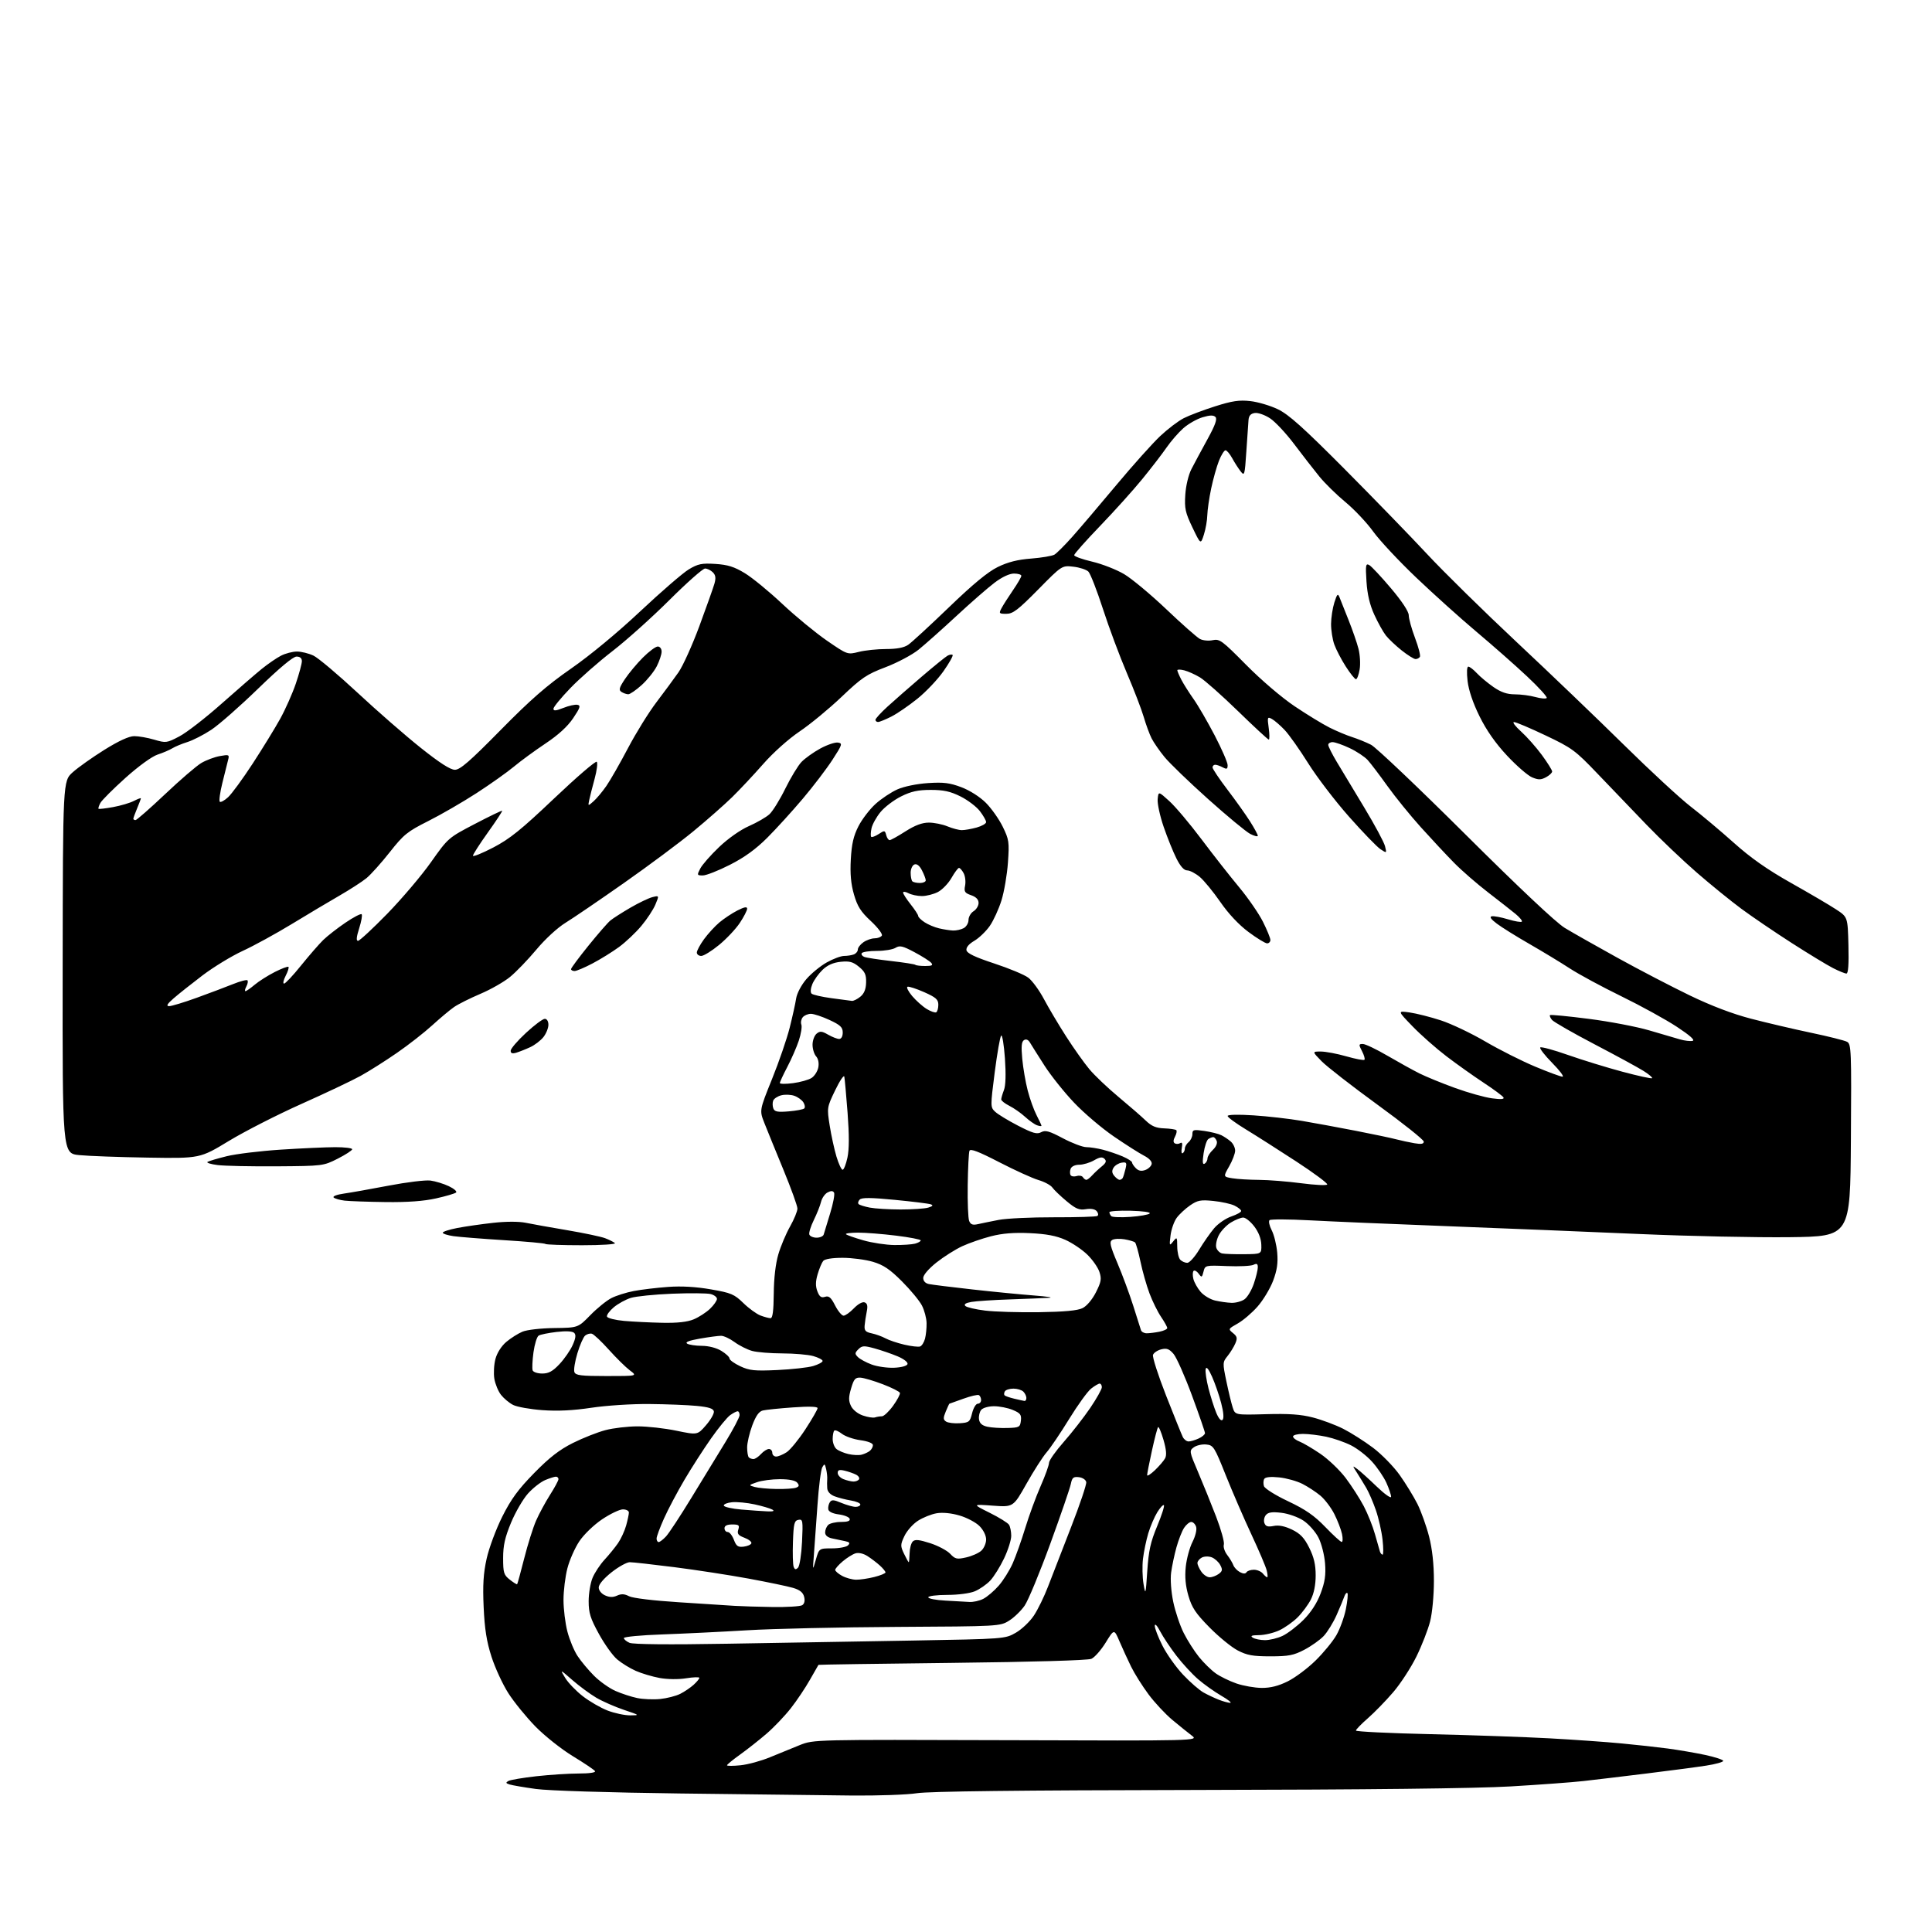 <?xml version="1.0" encoding="UTF-8" standalone="no"?>
<svg 
  version="1.1" 
  xmlns="http://www.w3.org/2000/svg" 
  xmlns:xlink="http://www.w3.org/1999/xlink" 
  xmlns:svg="http://www.w3.org/2000/svg"
  xmlns:rdf="http://www.w3.org/1999/02/22-rdf-syntax-ns#"
  xmlns:cc="http://creativecommons.org/ns#"
  xmlns:dc="http://purl.org/dc/elements/1.1/"
  viewBox="0 0 768 768"
  width="768"
  height="768"
>
<style>svg {background-color: white; }</style>"
<path stroke="none" fill="black" fill-rule="evenodd" d="M338.50,713.75C328.05,713.65 297.45,713.28 270.50,712.94C241.94,712.58 217.95,711.83 213.00,711.14C208.32,710.49 203.64,709.69 202.59,709.36C201.04,708.88 200.95,708.61 202.10,707.96C202.89,707.52 207.90,706.68 213.23,706.08C218.56,705.49 226.12,705.00 230.02,705.00C234.25,705.00 236.88,704.62 236.53,704.05C236.21,703.53 232.24,700.86 227.72,698.11C223.18,695.35 216.52,690.07 212.84,686.31C209.18,682.56 204.34,676.61 202.08,673.08C199.82,669.55 196.81,663.02 195.38,658.58C193.44,652.54 192.65,647.57 192.26,638.89C191.86,630.05 192.15,625.44 193.45,619.58C194.39,615.34 197.19,607.83 199.66,602.89C203.16,595.91 205.99,592.04 212.33,585.57C218.38,579.39 222.38,576.29 227.75,573.60C231.74,571.61 237.57,569.31 240.71,568.49C243.85,567.67 249.59,567.00 253.46,567.00C257.33,566.99 264.27,567.77 268.88,568.73C277.26,570.46 277.26,570.46 280.66,566.53C282.54,564.36 283.94,561.89 283.77,561.04C283.56,559.92 281.70,559.33 276.99,558.87C273.42,558.52 264.93,558.18 258.13,558.12C251.22,558.05 241.06,558.71 235.13,559.60C227.82,560.70 221.72,561.00 215.61,560.56C210.72,560.20 205.47,559.26 203.95,558.47C202.42,557.69 200.27,555.89 199.17,554.49C198.07,553.09 196.87,550.21 196.51,548.08C196.16,545.96 196.35,542.41 196.95,540.19C197.60,537.76 199.33,535.06 201.27,533.42C203.05,531.92 205.93,530.10 207.67,529.37C209.46,528.62 214.98,527.99 220.31,527.92C229.78,527.80 229.78,527.80 234.64,522.82C237.31,520.08 241.07,517.03 243.00,516.03C244.93,515.04 248.97,513.76 252.00,513.19C255.03,512.62 261.13,511.89 265.57,511.57C270.88,511.18 276.70,511.51 282.57,512.54C290.65,513.94 291.88,514.46 295.50,517.99C297.70,520.13 300.77,522.36 302.32,522.94C303.86,523.52 305.66,524.00 306.32,524.00C307.14,523.99 307.52,521.04 307.58,514.25C307.63,508.13 308.31,502.31 309.40,498.62C310.35,495.38 312.45,490.39 314.07,487.54C315.68,484.68 317.00,481.47 316.99,480.42C316.99,479.36 314.48,472.43 311.42,465.00C308.36,457.57 304.96,449.23 303.86,446.44C301.87,441.39 301.87,441.39 306.89,428.94C309.66,422.10 312.82,412.90 313.92,408.50C315.03,404.10 316.18,398.89 316.48,396.91C316.80,394.85 318.52,391.59 320.52,389.24C322.45,387.00 326.10,384.00 328.64,382.58C331.17,381.16 334.28,380.00 335.54,380.00C336.80,380.00 338.55,379.73 339.42,379.39C340.29,379.06 341.00,378.18 341.00,377.45C341.00,376.71 342.00,375.41 343.22,374.56C344.44,373.70 346.44,373.00 347.66,373.00C348.88,373.00 350.18,372.51 350.55,371.91C350.92,371.32 348.96,368.73 346.20,366.16C342.17,362.42 340.84,360.33 339.47,355.59C338.25,351.37 337.89,347.37 338.21,341.59C338.55,335.47 339.29,332.27 341.25,328.44C342.68,325.65 345.74,321.66 348.05,319.57C350.36,317.48 354.28,314.88 356.76,313.78C359.36,312.63 364.46,311.58 368.88,311.29C375.09,310.88 377.55,311.19 382.18,312.94C385.52,314.21 389.51,316.75 391.90,319.13C394.12,321.35 397.14,325.63 398.61,328.64C401.10,333.73 401.25,334.73 400.67,342.90C400.33,347.73 399.17,354.49 398.10,357.92C397.03,361.35 394.95,365.91 393.47,368.05C391.98,370.19 389.22,372.86 387.31,373.98C385.09,375.29 383.98,376.63 384.19,377.75C384.43,378.97 387.65,380.50 395.21,382.99C401.09,384.92 407.18,387.46 408.74,388.63C410.31,389.80 413.11,393.63 414.97,397.13C416.83,400.63 420.80,407.32 423.80,412.00C426.80,416.68 430.95,422.52 433.02,425.00C435.08,427.48 440.29,432.43 444.58,436.00C448.87,439.57 453.76,443.82 455.44,445.44C457.76,447.68 459.53,448.42 462.76,448.54C465.11,448.63 467.28,448.95 467.60,449.26C467.91,449.57 467.67,450.74 467.08,451.85C466.36,453.19 466.33,454.09 467.00,454.50C467.55,454.84 468.52,454.80 469.14,454.41C469.93,453.92 470.13,454.52 469.79,456.32C469.51,457.76 469.67,458.70 470.14,458.41C470.62,458.12 471.00,457.29 471.00,456.56C471.00,455.84 471.68,454.68 472.50,454.00C473.32,453.32 474.00,451.88 474.00,450.82C474.00,449.07 474.48,448.95 478.75,449.57C481.36,449.95 484.40,450.71 485.50,451.26C486.60,451.81 488.29,452.94 489.25,453.78C490.21,454.62 490.99,456.25 490.99,457.40C490.98,458.56 489.91,461.36 488.61,463.64C486.24,467.78 486.24,467.78 489.87,468.38C491.87,468.71 496.65,469.00 500.50,469.02C504.35,469.05 511.91,469.65 517.30,470.36C522.69,471.07 527.32,471.30 527.59,470.86C527.86,470.42 522.32,466.30 515.29,461.71C508.26,457.12 499.24,451.38 495.25,448.95C491.26,446.53 488.00,444.13 488.00,443.62C488.00,443.08 492.19,442.97 498.25,443.37C503.89,443.73 512.55,444.72 517.50,445.56C522.45,446.40 532.12,448.18 539.00,449.52C545.88,450.86 553.08,452.38 555.00,452.89C556.92,453.40 560.19,454.10 562.25,454.45C564.99,454.92 565.99,454.74 565.97,453.80C565.96,453.08 557.66,446.47 547.52,439.10C537.39,431.72 527.41,423.96 525.35,421.85C521.59,418.00 521.59,418.00 525.05,418.00C526.95,418.00 531.51,418.86 535.18,419.91C538.85,420.96 542.09,421.58 542.39,421.28C542.68,420.99 542.25,419.45 541.43,417.87C540.06,415.22 540.09,415.00 541.75,415.00C542.74,415.00 547.14,417.10 551.52,419.66C555.91,422.22 561.65,425.40 564.29,426.72C566.92,428.03 573.30,430.64 578.47,432.51C583.63,434.38 590.21,436.22 593.08,436.60C596.73,437.09 598.10,436.97 597.63,436.21C597.26,435.62 593.71,432.99 589.73,430.37C585.75,427.75 579.12,423.04 575.00,419.90C570.88,416.76 564.80,411.40 561.50,407.98C555.50,401.78 555.50,401.78 560.36,402.47C563.03,402.85 568.61,404.26 572.75,405.61C576.89,406.96 584.87,410.75 590.48,414.04C596.09,417.32 604.99,421.80 610.26,424.00C615.52,426.20 620.42,428.00 621.13,428.00C621.85,428.00 620.00,425.54 617.02,422.52C614.05,419.51 611.92,416.75 612.28,416.38C612.65,416.02 617.57,417.35 623.22,419.34C628.88,421.33 638.62,424.33 644.88,426.01C651.15,427.69 656.48,428.86 656.73,428.60C656.98,428.35 655.46,427.05 653.34,425.72C651.23,424.39 642.45,419.61 633.84,415.11C625.23,410.61 617.63,406.25 616.95,405.44C616.27,404.62 615.91,403.76 616.15,403.52C616.39,403.28 623.32,403.95 631.56,405.01C639.79,406.06 650.58,408.12 655.52,409.57C660.46,411.03 665.99,412.65 667.81,413.17C669.62,413.70 671.87,413.96 672.81,413.76C673.93,413.52 671.83,411.63 666.58,408.17C662.22,405.30 652.32,399.85 644.58,396.07C636.84,392.29 627.58,387.29 624.01,384.96C620.44,382.63 613.24,378.27 608.01,375.26C602.78,372.26 596.93,368.61 595.01,367.16C592.66,365.39 592.00,364.43 593.01,364.24C593.83,364.08 596.74,364.62 599.46,365.44C602.18,366.26 604.65,366.68 604.95,366.37C605.25,366.07 604.15,364.71 602.50,363.34C600.85,361.98 595.90,358.10 591.50,354.71C587.10,351.32 581.02,346.04 578.00,342.96C574.98,339.89 569.05,333.54 564.83,328.86C560.62,324.18 554.62,316.79 551.50,312.43C548.38,308.07 544.86,303.43 543.67,302.12C542.47,300.81 539.25,298.67 536.50,297.38C533.75,296.08 530.71,295.02 529.75,295.01C528.79,295.00 528.00,295.49 528.00,296.10C528.00,296.70 529.52,299.74 531.38,302.85C533.24,305.96 538.16,314.12 542.31,321.00C546.46,327.88 550.18,334.79 550.56,336.36C551.27,339.22 551.27,339.22 548.77,337.58C547.39,336.68 541.76,330.86 536.26,324.65C530.76,318.44 523.46,308.89 520.04,303.43C516.62,297.97 512.40,292.00 510.66,290.17C508.92,288.34 506.64,286.37 505.60,285.80C503.82,284.83 503.74,285.07 504.33,289.38C504.68,291.92 504.69,294.00 504.36,294.00C504.03,294.00 498.52,288.91 492.13,282.69C485.73,276.47 478.93,270.43 477.00,269.27C475.07,268.11 472.26,266.85 470.75,266.47C469.24,266.09 468.00,266.08 468.00,266.44C468.00,266.80 468.71,268.48 469.59,270.17C470.46,271.86 472.65,275.32 474.45,277.87C476.26,280.42 480.04,286.94 482.87,292.36C485.69,297.78 488.00,303.09 488.00,304.15C488.00,305.74 487.67,305.89 486.07,305.04C485.00,304.47 483.65,304.00 483.07,304.00C482.48,304.00 482.00,304.48 482.00,305.06C482.00,305.64 484.66,309.61 487.91,313.88C491.16,318.15 495.21,323.83 496.91,326.52C498.61,329.20 500.00,331.77 500.00,332.22C500.00,332.68 498.64,332.35 496.97,331.49C495.31,330.62 487.77,324.39 480.22,317.62C472.67,310.86 464.88,303.34 462.90,300.91C460.92,298.49 458.61,295.15 457.77,293.50C456.94,291.85 455.53,288.02 454.65,285.00C453.77,281.98 450.74,274.10 447.92,267.50C445.10,260.90 440.83,249.46 438.44,242.08C436.05,234.70 433.44,228.01 432.65,227.22C431.85,226.43 429.16,225.55 426.67,225.27C422.13,224.75 422.13,224.75 412.65,234.38C404.69,242.45 402.66,244.00 400.05,244.00C397.13,244.00 397.01,243.86 398.13,241.75C398.79,240.51 400.83,237.31 402.66,234.64C404.50,231.96 406.00,229.38 406.00,228.89C406.00,228.40 404.68,228.00 403.08,228.00C401.26,228.00 398.32,229.38 395.33,231.65C392.67,233.66 385.84,239.62 380.15,244.90C374.45,250.18 367.70,256.19 365.15,258.25C362.59,260.31 356.68,263.45 352.02,265.22C344.50,268.07 342.52,269.41 334.52,277.03C329.56,281.75 322.06,287.93 317.86,290.76C313.42,293.76 307.36,299.18 303.38,303.71C299.62,307.99 294.06,313.93 291.02,316.90C287.98,319.87 281.08,325.95 275.68,330.40C270.28,334.86 257.84,344.12 248.03,351.00C238.23,357.88 227.75,365.01 224.74,366.86C221.63,368.77 216.67,373.34 213.22,377.48C209.88,381.47 205.18,386.36 202.77,388.33C200.36,390.31 195.04,393.35 190.94,395.08C186.85,396.82 182.15,399.17 180.50,400.31C178.85,401.45 174.94,404.73 171.80,407.59C168.67,410.45 162.37,415.38 157.80,418.53C153.24,421.69 146.73,425.81 143.34,427.68C139.96,429.55 129.38,434.56 119.84,438.82C110.30,443.08 97.33,449.70 91.00,453.53C79.50,460.50 79.50,460.50 58.81,460.17C47.44,459.99 35.13,459.54 31.47,459.17C24.82,458.50 24.82,458.50 24.91,384.50C25.00,310.50 25.00,310.50 28.90,307.00C31.04,305.07 36.71,301.06 41.49,298.07C47.20,294.51 51.28,292.64 53.35,292.63C55.08,292.62 58.67,293.25 61.31,294.03C65.96,295.40 66.31,295.35 71.31,292.72C74.17,291.23 81.70,285.39 88.05,279.75C94.41,274.11 101.61,267.88 104.05,265.90C106.50,263.92 109.94,261.55 111.70,260.65C113.46,259.74 116.32,259.00 118.05,259.00C119.78,259.00 122.73,259.73 124.60,260.61C126.47,261.50 134.35,268.14 142.12,275.36C149.88,282.59 161.18,292.44 167.22,297.25C174.75,303.25 179.02,306.00 180.83,306.00C182.90,306.00 186.74,302.67 198.98,290.23C210.98,278.04 217.34,272.49 227.00,265.78C234.53,260.55 245.47,251.50 254.50,243.02C262.75,235.27 271.43,227.77 273.78,226.35C277.47,224.13 278.95,223.83 284.38,224.17C289.32,224.49 291.89,225.30 296.10,227.86C299.07,229.66 305.77,235.16 311.00,240.08C316.23,244.99 324.18,251.54 328.68,254.64C336.87,260.27 336.87,260.27 341.38,259.14C343.86,258.51 348.74,258.00 352.22,258.00C356.52,258.00 359.35,257.46 361.03,256.31C362.39,255.38 369.68,248.67 377.23,241.40C386.75,232.22 392.69,227.32 396.62,225.40C400.64,223.43 404.50,222.45 409.90,222.04C414.08,221.71 418.24,221.01 419.15,220.48C420.06,219.94 423.24,216.76 426.23,213.41C429.21,210.06 437.07,200.83 443.68,192.91C450.30,184.98 458.18,176.19 461.18,173.36C464.19,170.53 468.41,167.32 470.57,166.23C472.73,165.13 478.32,163.01 483.00,161.53C489.78,159.37 492.61,158.95 497.00,159.44C500.02,159.77 504.98,161.24 508.00,162.70C512.28,164.76 518.15,170.02 534.50,186.46C546.05,198.08 560.83,213.31 567.35,220.31C573.87,227.32 589.85,243.02 602.85,255.20C615.86,267.38 635.05,285.77 645.50,296.07C655.95,306.37 667.92,317.43 672.10,320.65C676.28,323.87 683.97,330.32 689.20,335.00C695.97,341.06 702.49,345.64 711.91,350.95C719.18,355.04 727.24,359.77 729.81,361.46C734.50,364.52 734.50,364.52 734.78,375.76C734.97,383.27 734.71,387.00 733.99,387.00C733.40,387.00 731.03,386.04 728.71,384.86C726.39,383.69 718.97,379.18 712.21,374.84C705.45,370.50 696.47,364.40 692.25,361.28C688.04,358.17 680.07,351.70 674.55,346.91C669.02,342.12 660.00,333.54 654.50,327.83C649.00,322.13 640.25,313.01 635.06,307.57C626.19,298.28 624.93,297.35 614.38,292.34C608.21,289.40 602.55,287.01 601.83,287.03C601.10,287.05 602.36,288.73 604.64,290.78C606.91,292.83 610.63,297.02 612.89,300.09C615.15,303.17 617.00,306.13 617.00,306.67C617.00,307.22 615.90,308.25 614.55,308.97C612.55,310.04 611.53,310.05 609.03,309.01C607.34,308.31 602.87,304.43 599.09,300.39C594.49,295.47 590.89,290.32 588.15,284.77C585.54,279.50 583.82,274.41 583.39,270.75C582.99,267.27 583.10,265.00 583.69,265.00C584.22,265.00 585.74,266.17 587.08,267.61C588.41,269.04 591.38,271.51 593.68,273.11C596.71,275.20 599.05,276.00 602.18,276.01C604.56,276.01 608.23,276.49 610.34,277.08C612.46,277.67 614.48,277.84 614.84,277.47C615.20,277.10 611.67,273.21 607.00,268.84C602.33,264.46 593.33,256.53 587.00,251.21C580.67,245.89 569.88,236.18 563.00,229.63C556.12,223.08 548.41,214.83 545.86,211.29C543.31,207.75 538.35,202.50 534.85,199.61C531.35,196.72 526.68,192.14 524.47,189.43C522.26,186.72 517.79,180.96 514.53,176.64C511.28,172.31 506.94,167.66 504.89,166.31C502.84,164.95 500.11,163.99 498.83,164.17C497.17,164.41 496.44,165.22 496.30,167.00C496.19,168.38 495.80,173.99 495.44,179.47C494.81,188.97 494.70,189.34 493.14,187.33C492.24,186.17 490.73,183.82 489.80,182.11C488.86,180.40 487.67,179.00 487.16,179.00C486.64,179.00 485.48,180.85 484.57,183.12C483.67,185.38 482.27,190.36 481.46,194.18C480.66,198.00 479.97,202.79 479.92,204.82C479.88,206.84 479.27,210.30 478.57,212.50C477.29,216.50 477.29,216.50 474.03,209.71C471.19,203.78 470.82,202.12 471.17,196.69C471.40,193.09 472.43,188.78 473.61,186.48C474.73,184.29 477.59,178.98 479.95,174.68C483.07,169.01 483.95,166.55 483.16,165.76C482.37,164.97 480.95,165.00 478.02,165.88C475.79,166.54 472.37,168.49 470.42,170.20C468.48,171.91 465.46,175.38 463.72,177.91C461.98,180.43 457.62,186.10 454.03,190.49C450.44,194.89 442.89,203.27 437.25,209.13C431.61,214.99 427.00,220.19 427.00,220.68C427.00,221.18 430.22,222.34 434.15,223.26C438.08,224.18 443.80,226.42 446.85,228.22C449.89,230.02 457.43,236.30 463.60,242.16C469.76,248.03 475.78,253.34 476.96,253.98C478.16,254.62 480.43,254.84 482.07,254.48C484.81,253.88 485.81,254.63 495.35,264.28C501.27,270.27 509.49,277.29 514.59,280.72C519.49,284.02 525.75,287.84 528.50,289.22C531.25,290.60 535.30,292.30 537.50,293.00C539.70,293.70 543.08,295.07 545.00,296.05C546.92,297.02 563.80,313.05 582.50,331.66C603.81,352.87 618.55,366.75 622.00,368.85C625.02,370.69 634.48,376.04 643.00,380.75C651.52,385.46 664.42,392.17 671.66,395.67C680.29,399.84 688.71,403.04 696.16,404.98C702.40,406.60 713.11,409.11 719.97,410.55C726.83,411.99 733.25,413.60 734.23,414.13C735.91,415.02 736.01,417.46 735.76,453.29C735.50,491.50 735.50,491.50 711.50,491.80C698.30,491.96 671.52,491.40 652.00,490.55C632.48,489.70 598.27,488.30 576.00,487.45C553.73,486.60 528.75,485.54 520.50,485.09C512.25,484.65 505.12,484.62 504.66,485.03C504.21,485.44 504.59,487.24 505.52,489.05C506.46,490.85 507.44,494.84 507.71,497.91C508.07,502.09 507.66,504.92 506.07,509.15C504.89,512.25 502.12,516.85 499.91,519.36C497.70,521.88 494.14,524.92 492.01,526.11C488.23,528.24 488.18,528.33 490.13,529.91C491.79,531.25 491.95,531.95 491.07,534.01C490.49,535.38 489.10,537.64 487.98,539.03C486.00,541.48 485.98,541.80 487.49,549.03C488.35,553.14 489.48,557.85 490.02,559.50C490.99,562.50 490.99,562.50 503.24,562.16C512.36,561.90 517.14,562.24 521.92,563.48C525.45,564.39 530.85,566.41 533.93,567.96C537.00,569.51 542.33,572.90 545.78,575.49C549.22,578.08 554.00,582.97 556.40,586.35C558.80,589.73 561.97,594.91 563.45,597.85C564.92,600.79 567.00,606.60 568.07,610.76C569.35,615.79 570.00,621.71 570.00,628.45C570.00,634.19 569.35,641.17 568.49,644.54C567.66,647.82 565.21,654.10 563.05,658.50C560.89,662.90 556.73,669.29 553.81,672.69C550.89,676.10 546.36,680.75 543.75,683.03C541.14,685.31 539.00,687.51 539.00,687.92C539.00,688.34 552.33,688.99 568.62,689.36C584.92,689.73 606.18,690.48 615.87,691.01C625.57,691.54 638.45,692.45 644.50,693.03C650.55,693.60 658.88,694.52 663.00,695.07C667.12,695.62 673.76,696.75 677.75,697.60C681.74,698.45 685.00,699.52 685.00,699.98C685.00,700.44 681.96,701.29 678.25,701.86C674.54,702.44 663.85,703.85 654.50,705.00C645.15,706.15 633.90,707.50 629.50,707.99C625.10,708.49 612.05,709.45 600.50,710.13C586.70,710.94 543.83,711.42 475.50,711.54C405.15,711.66 369.23,712.08 364.50,712.83C360.65,713.44 348.95,713.85 338.50,713.75zM294.39,701.72C297.36,701.42 302.64,699.97 306.14,698.51C309.64,697.05 314.98,694.87 318.00,693.67C323.50,691.50 323.52,691.50 400.00,691.75C476.50,692.01 476.50,692.01 473.74,689.91C472.22,688.76 468.74,685.95 465.99,683.66C463.25,681.37 459.00,676.82 456.56,673.54C454.12,670.26 451.00,665.31 449.64,662.54C448.28,659.77 446.21,655.25 445.03,652.50C442.89,647.50 442.89,647.50 439.53,652.95C437.69,655.94 435.12,658.85 433.84,659.41C432.42,660.02 410.73,660.65 378.50,661.02C349.35,661.35 325.43,661.70 325.35,661.81C325.26,661.91 323.73,664.59 321.95,667.75C320.17,670.91 316.76,676.00 314.37,679.05C311.97,682.11 307.65,686.64 304.76,689.13C301.87,691.62 297.14,695.36 294.25,697.43C291.36,699.49 289.00,701.43 289.00,701.73C289.00,702.03 291.43,702.03 294.39,701.72zM250.50,681.88C254.41,681.87 254.36,681.83 248.00,679.69C244.43,678.48 239.47,676.31 237.00,674.85C234.53,673.39 230.26,670.24 227.52,667.85C222.54,663.50 222.54,663.50 224.68,667.00C225.85,668.92 228.99,672.19 231.66,674.26C234.32,676.33 238.75,678.89 241.50,679.96C244.25,681.02 248.30,681.89 250.50,681.88zM489.00,676.91C489.82,676.95 488.25,675.68 485.50,674.09C482.75,672.49 478.59,669.54 476.25,667.51C473.91,665.49 470.03,661.29 467.64,658.17C465.25,655.05 462.34,650.70 461.19,648.50C459.95,646.14 459.07,645.23 459.04,646.28C459.02,647.26 460.39,650.82 462.10,654.19C463.80,657.56 467.50,662.77 470.33,665.76C473.16,668.75 476.83,671.94 478.49,672.84C480.14,673.75 482.85,675.02 484.50,675.67C486.15,676.32 488.18,676.88 489.00,676.91zM262.41,675.38C265.10,675.11 268.70,674.19 270.41,673.33C272.11,672.47 274.51,670.84 275.75,669.71C276.99,668.58 278.00,667.35 278.00,666.98C278.00,666.60 275.64,666.68 272.75,667.14C269.67,667.64 265.31,667.58 262.20,667.02C259.29,666.48 255.01,665.21 252.70,664.18C250.39,663.16 247.07,661.11 245.33,659.63C243.58,658.16 240.32,653.61 238.08,649.52C234.68,643.34 234.00,641.16 234.00,636.51C234.00,633.45 234.70,629.26 235.55,627.22C236.40,625.17 238.55,621.92 240.32,620.00C242.10,618.08 244.51,615.11 245.68,613.42C246.85,611.72 248.30,608.57 248.90,606.42C249.50,604.26 249.99,601.94 249.99,601.25C250.00,600.56 248.93,600.00 247.61,600.00C246.30,600.00 242.59,601.78 239.36,603.94C236.04,606.18 232.11,609.97 230.29,612.69C228.52,615.34 226.38,620.18 225.54,623.46C224.69,626.74 224.00,632.38 224.00,636.00C224.00,639.62 224.69,645.26 225.54,648.54C226.39,651.82 228.21,656.21 229.59,658.29C230.96,660.38 233.91,663.91 236.14,666.14C238.38,668.38 242.19,671.08 244.62,672.16C247.05,673.23 250.94,674.51 253.27,674.99C255.60,675.48 259.71,675.65 262.41,675.38zM501.55,670.97C505.07,670.99 508.23,670.19 511.94,668.34C514.87,666.88 519.83,663.17 522.96,660.09C526.09,657.02 529.82,652.48 531.24,650.00C532.66,647.52 534.35,642.88 535.00,639.67C535.64,636.46 535.92,633.59 535.61,633.28C535.30,632.97 534.76,633.57 534.40,634.61C534.04,635.65 532.66,638.98 531.32,642.00C529.98,645.02 527.67,648.78 526.19,650.34C524.71,651.91 521.25,654.36 518.50,655.80C514.25,658.03 512.22,658.42 505.00,658.42C498.02,658.42 495.70,658.00 492.00,656.07C489.52,654.78 484.48,650.66 480.79,646.91C475.30,641.34 473.78,639.06 472.42,634.37C471.26,630.38 470.94,626.87 471.36,622.81C471.70,619.60 472.90,615.16 474.04,612.93C475.21,610.62 475.83,608.05 475.48,606.94C475.14,605.87 474.27,605.00 473.55,605.00C472.82,605.00 471.53,606.06 470.68,607.36C469.83,608.66 468.47,612.15 467.65,615.11C466.83,618.07 465.88,622.58 465.54,625.12C465.18,627.81 465.53,632.65 466.38,636.74C467.18,640.60 469.05,646.17 470.54,649.13C472.02,652.08 474.77,656.39 476.64,658.70C478.52,661.01 481.49,663.93 483.26,665.18C485.02,666.44 488.72,668.24 491.48,669.20C494.24,670.15 498.77,670.95 501.55,670.97zM289.00,653.41C309.07,653.08 342.15,652.51 362.50,652.15C399.41,651.50 399.51,651.49 403.79,649.04C406.16,647.69 409.40,644.61 410.99,642.20C412.59,639.79 415.12,634.59 416.62,630.66C418.12,626.72 422.22,616.15 425.73,607.16C429.24,598.17 431.97,590.07 431.80,589.16C431.62,588.22 430.34,587.37 428.88,587.20C426.68,586.94 426.18,587.37 425.67,589.90C425.34,591.55 421.66,602.27 417.49,613.70C413.32,625.14 408.74,636.19 407.32,638.25C405.89,640.32 403.10,643.02 401.11,644.25C397.54,646.48 397.07,646.50 356.50,646.72C333.95,646.84 307.18,647.44 297.00,648.06C286.82,648.67 271.64,649.41 263.25,649.71C254.86,650.00 248.00,650.65 248.00,651.15C248.00,651.65 249.01,652.51 250.25,653.05C251.68,653.67 265.86,653.81 289.00,653.41zM502.85,651.98C504.69,651.99 507.84,651.23 509.85,650.28C511.86,649.33 515.57,646.49 518.11,643.97C521.12,640.96 523.49,637.33 524.96,633.44C526.68,628.86 527.09,626.12 526.73,621.47C526.47,618.13 525.31,613.56 524.11,611.22C522.93,608.90 520.24,605.86 518.14,604.47C515.99,603.05 512.15,601.69 509.37,601.36C505.68,600.92 504.12,601.15 503.20,602.26C502.52,603.08 502.26,604.52 502.63,605.47C503.13,606.78 504.01,607.05 506.31,606.59C508.34,606.18 510.73,606.66 513.61,608.05C516.90,609.65 518.47,611.30 520.44,615.26C522.31,619.01 523.00,621.97 523.00,626.24C523.00,630.02 522.32,633.40 521.08,635.84C520.02,637.91 517.66,641.10 515.83,642.92C514.00,644.75 510.70,647.08 508.50,648.10C506.30,649.12 502.70,649.97 500.50,649.99C497.54,650.02 496.89,650.28 498.00,651.00C498.82,651.53 501.01,651.98 502.85,651.98zM307.00,638.81C312.77,638.90 318.12,638.57 318.89,638.09C319.77,637.53 320.05,636.33 319.66,634.77C319.22,633.03 317.96,632.01 315.27,631.21C313.20,630.59 305.21,628.93 297.53,627.51C289.84,626.10 276.56,624.05 268.03,622.97C259.49,621.89 251.53,621.00 250.34,621.00C249.15,621.00 245.89,622.81 243.09,625.02C240.01,627.46 238.00,629.84 238.00,631.04C238.00,632.21 239.05,633.52 240.50,634.18C242.28,634.99 243.67,635.02 245.30,634.28C246.97,633.51 248.25,633.58 250.07,634.53C251.52,635.29 259.79,636.28 270.02,636.93C279.63,637.54 289.52,638.18 292.00,638.35C294.48,638.51 301.23,638.72 307.00,638.81zM385.30,636.80C386.84,636.91 389.36,636.35 390.90,635.55C392.44,634.75 395.18,632.42 396.99,630.35C398.80,628.29 401.31,624.28 402.57,621.45C403.82,618.61 406.07,612.28 407.56,607.39C409.05,602.50 411.78,595.05 413.63,590.84C415.49,586.62 417.00,582.42 417.00,581.50C417.00,580.58 419.64,576.83 422.88,573.16C426.11,569.50 430.83,563.43 433.38,559.69C435.92,555.94 438.00,552.23 438.00,551.44C438.00,550.65 437.61,550.00 437.13,550.00C436.66,550.00 435.13,550.90 433.74,551.99C432.34,553.09 428.42,558.52 425.01,564.06C421.61,569.60 417.57,575.57 416.05,577.32C414.52,579.07 410.92,584.69 408.04,589.81C402.80,599.12 402.80,599.12 394.65,598.52C386.50,597.92 386.50,597.92 393.36,601.33C397.14,603.21 400.62,605.36 401.10,606.12C401.58,606.88 401.98,608.85 401.98,610.50C401.99,612.15 400.71,616.20 399.13,619.50C397.56,622.80 395.08,626.76 393.64,628.30C392.19,629.84 389.44,631.75 387.53,632.55C385.55,633.38 380.85,634.00 376.53,634.00C372.39,634.00 369.00,634.43 369.00,634.95C369.00,635.48 372.04,636.07 375.75,636.26C379.46,636.45 383.76,636.70 385.30,636.80zM456.06,624.50C456.59,616.46 457.36,612.97 459.98,606.70C461.77,602.41 462.98,598.64 462.67,598.34C462.36,598.03 461.18,599.29 460.04,601.14C458.90,602.99 457.29,606.75 456.46,609.50C455.64,612.25 454.69,616.82 454.35,619.66C454.02,622.50 454.12,627.00 454.57,629.66C455.35,634.24 455.43,633.97 456.06,624.50zM205.57,629.76C205.72,629.61 206.99,624.97 208.39,619.45C209.79,613.93 211.91,607.18 213.11,604.46C214.31,601.73 216.80,597.13 218.64,594.23C220.49,591.33 222.00,588.52 222.00,587.98C222.00,587.44 221.54,587.00 220.97,587.00C220.40,587.00 218.49,587.61 216.72,588.35C214.95,589.09 211.89,591.48 209.92,593.66C207.95,595.84 204.91,601.06 203.17,605.24C200.72,611.14 200.00,614.33 200.00,619.36C200.00,625.20 200.27,626.07 202.65,627.94C204.11,629.09 205.43,629.91 205.57,629.76zM340.31,627.96C341.85,627.98 345.11,627.50 347.56,626.88C350.00,626.27 352.00,625.44 352.00,625.06C352.00,624.67 350.99,623.43 349.75,622.31C348.51,621.18 346.28,619.49 344.80,618.55C343.18,617.52 341.27,617.10 340.04,617.49C338.91,617.84 336.64,619.27 334.99,620.66C333.35,622.04 332.00,623.57 332.00,624.06C332.00,624.54 333.24,625.61 334.75,626.43C336.26,627.25 338.76,627.94 340.31,627.96zM480.87,627.00C481.83,627.00 483.44,626.40 484.44,625.67C485.96,624.56 486.06,623.98 485.06,622.11C484.41,620.89 482.89,619.52 481.68,619.06C480.47,618.60 478.72,618.64 477.75,619.15C476.79,619.66 476.00,620.63 476.00,621.31C476.00,622.00 476.70,623.56 477.56,624.78C478.41,626.00 479.90,627.00 480.87,627.00zM503.73,627.00C504.00,627.00 503.91,625.76 503.53,624.25C503.16,622.74 500.43,616.33 497.47,610.00C494.51,603.67 489.93,593.10 487.29,586.50C482.76,575.15 482.34,574.48 479.50,574.21C477.85,574.04 475.63,574.55 474.57,575.32C472.70,576.69 472.74,576.96 476.23,585.12C478.20,589.73 481.44,597.73 483.43,602.90C485.41,608.07 486.80,613.06 486.50,613.99C486.21,614.92 486.80,616.77 487.81,618.09C488.83,619.42 489.94,621.26 490.27,622.18C490.61,623.11 491.79,624.35 492.88,624.94C494.20,625.64 495.09,625.67 495.50,625.00C495.84,624.45 497.16,624.00 498.44,624.00C499.71,624.00 501.32,624.67 502.00,625.50C502.68,626.33 503.46,627.00 503.73,627.00zM317.22,623.18C317.86,622.54 318.58,617.92 318.82,612.91C319.22,604.42 319.13,603.83 317.38,604.16C315.75,604.47 315.46,605.63 315.21,612.93C315.05,617.55 315.17,622.01 315.49,622.83C315.93,623.97 316.35,624.05 317.22,623.18zM324.31,620.00C325.60,615.50 325.60,615.50 330.75,615.50C333.58,615.50 336.44,614.96 337.09,614.31C338.02,613.38 337.75,613.00 335.89,612.62C334.58,612.35 332.26,611.86 330.75,611.54C329.00,611.17 328.00,610.32 328.00,609.18C328.00,608.20 328.54,606.86 329.20,606.20C329.86,605.54 332.15,605.00 334.28,605.00C336.94,605.00 338.04,604.61 337.76,603.75C337.53,603.06 335.58,602.27 333.43,602.00C331.02,601.69 329.42,600.92 329.26,600.00C329.12,599.17 329.39,597.90 329.86,597.18C330.56,596.09 331.39,596.13 334.48,597.43C336.55,598.29 339.09,599.00 340.12,599.00C341.15,599.00 342.00,598.57 342.00,598.05C342.00,597.52 340.31,596.81 338.25,596.47C336.19,596.13 333.26,595.38 331.75,594.80C330.04,594.15 328.94,592.95 328.84,591.63C328.76,590.46 328.75,588.83 328.83,588.00C328.91,587.17 328.72,585.38 328.41,584.01C327.90,581.79 327.74,581.72 326.86,583.29C326.32,584.26 325.46,591.00 324.96,598.28C324.45,605.55 323.81,614.42 323.54,618.00C323.03,624.50 323.03,624.50 324.31,620.00zM361.23,621.00C361.38,621.00 361.53,619.41 361.58,617.47C361.62,615.53 362.18,613.42 362.83,612.77C363.74,611.86 365.34,612.02 369.76,613.44C372.91,614.46 376.50,616.36 377.71,617.66C379.69,619.77 380.37,619.93 384.04,619.10C386.29,618.60 389.01,617.40 390.07,616.44C391.13,615.48 392.00,613.47 392.00,611.98C392.00,610.38 390.91,608.18 389.35,606.62C387.89,605.16 384.31,603.27 381.40,602.43C378.11,601.47 374.67,601.14 372.30,601.55C370.21,601.91 366.88,603.25 364.91,604.52C362.93,605.78 360.52,608.50 359.54,610.56C357.90,614.02 357.88,614.54 359.37,617.65C360.25,619.49 361.09,621.00 361.23,621.00zM549.60,618.00C549.96,618.00 549.95,615.31 549.58,612.02C549.21,608.73 548.02,603.47 546.94,600.34C545.86,597.20 544.14,593.22 543.12,591.48C542.10,589.75 540.42,587.02 539.40,585.41C537.55,582.53 537.55,582.51 539.52,583.94C540.61,584.73 544.09,587.87 547.25,590.91C550.41,593.95 552.99,595.78 552.98,594.97C552.97,594.16 552.11,591.64 551.08,589.36C550.04,587.09 547.50,583.34 545.41,581.04C543.33,578.73 539.57,575.81 537.06,574.55C534.55,573.28 530.12,571.74 527.20,571.12C524.29,570.51 520.12,570.00 517.95,570.00C515.78,570.00 514.00,570.46 514.00,571.02C514.00,571.59 515.14,572.48 516.54,573.02C517.94,573.55 521.68,575.75 524.85,577.90C528.03,580.06 532.55,584.38 534.91,587.50C537.27,590.63 540.51,595.67 542.11,598.70C543.70,601.73 545.71,606.76 546.57,609.86C547.43,612.96 548.32,616.06 548.54,616.75C548.76,617.44 549.23,618.00 549.60,618.00zM295.61,614.82C297.12,614.64 298.50,614.04 298.68,613.47C298.87,612.91 297.63,611.92 295.92,611.28C293.44,610.34 292.96,609.70 293.48,608.05C294.04,606.29 293.71,606.00 291.07,606.00C289.01,606.00 288.00,606.49 288.00,607.50C288.00,608.33 288.58,609.00 289.28,609.00C289.99,609.00 291.08,610.38 291.72,612.07C292.68,614.62 293.35,615.09 295.61,614.82zM261.83,613.00C262.28,613.00 263.60,611.99 264.76,610.75C265.91,609.51 270.42,602.65 274.78,595.50C279.13,588.35 285.24,578.35 288.35,573.28C291.46,568.21 294.00,563.37 294.00,562.53C294.00,561.69 293.65,561.00 293.22,561.00C292.79,561.00 291.47,561.68 290.28,562.52C289.09,563.35 285.67,567.51 282.68,571.77C279.69,576.02 274.91,583.45 272.07,588.27C269.22,593.10 265.57,600.00 263.95,603.62C262.33,607.23 261.00,610.82 261.00,611.59C261.00,612.37 261.37,613.00 261.83,613.00zM533.33,612.95C533.79,612.98 533.84,611.54 533.46,609.75C533.07,607.96 531.71,604.42 530.43,601.88C529.15,599.34 526.67,596.06 524.92,594.58C523.17,593.11 519.94,590.99 517.74,589.87C515.54,588.75 511.39,587.59 508.51,587.29C505.14,586.94 503.02,587.15 502.57,587.88C502.19,588.51 502.13,589.80 502.44,590.76C502.75,591.72 507.05,594.42 512.04,596.77C518.93,600.03 522.43,602.45 526.79,606.97C529.93,610.23 532.87,612.92 533.33,612.95zM305.00,600.79C307.39,600.89 308.03,600.67 307.00,600.08C306.18,599.61 303.02,598.68 300.00,598.02C296.98,597.36 292.93,596.97 291.00,597.16C289.07,597.35 287.61,597.95 287.73,598.50C287.86,599.05 291.01,599.76 294.73,600.07C298.46,600.39 303.07,600.71 305.00,600.79zM308.67,591.90C312.06,591.96 315.56,591.72 316.44,591.38C317.69,590.91 317.79,590.45 316.90,589.38C316.17,588.50 313.68,588.00 310.03,588.00C306.88,588.00 302.77,588.54 300.90,589.20C297.55,590.37 297.53,590.40 300.00,591.10C301.38,591.48 305.28,591.85 308.67,591.90zM339.19,588.94C340.12,588.97 341.15,588.57 341.47,588.05C341.79,587.53 341.26,586.69 340.28,586.19C339.30,585.69 337.26,584.98 335.75,584.62C333.65,584.12 333.00,584.33 333.00,585.51C333.00,586.37 334.01,587.47 335.25,587.97C336.49,588.47 338.26,588.90 339.19,588.94zM459.09,584.44C460.78,582.82 462.61,580.69 463.14,579.71C463.82,578.47 463.62,576.20 462.50,572.35C461.61,569.29 460.65,567.02 460.36,567.31C460.07,567.59 458.98,571.78 457.92,576.61C456.86,581.44 456.00,585.84 456.00,586.39C456.00,586.93 457.39,586.05 459.09,584.44zM299.51,580.00C300.16,580.00 301.50,579.10 302.50,578.00C303.50,576.90 304.92,576.00 305.65,576.00C306.39,576.00 307.00,576.67 307.00,577.50C307.00,578.33 307.69,579.00 308.54,579.00C309.38,579.00 311.25,578.22 312.70,577.28C314.15,576.33 317.51,572.22 320.17,568.15C322.82,564.08 325.00,560.30 325.00,559.75C325.00,559.12 321.49,559.01 315.25,559.46C309.89,559.84 304.50,560.39 303.28,560.68C301.70,561.05 300.49,562.76 299.03,566.64C297.92,569.63 297.00,573.56 297.00,575.37C297.00,577.18 297.30,578.97 297.67,579.33C298.03,579.70 298.86,580.00 299.51,580.00zM342.50,578.26C343.60,577.98 345.06,577.31 345.75,576.76C346.44,576.21 347.00,575.18 347.00,574.47C347.00,573.69 345.05,572.92 342.02,572.50C339.28,572.13 335.96,570.97 334.65,569.94C333.34,568.91 331.98,568.35 331.63,568.70C331.29,569.05 331.00,570.55 331.00,572.04C331.00,573.54 331.68,575.32 332.51,576.01C333.33,576.69 335.47,577.60 337.26,578.01C339.04,578.43 341.40,578.54 342.50,578.26zM472.49,573.00C473.27,573.00 475.05,572.48 476.45,571.84C477.85,571.20 479.00,570.24 479.00,569.70C479.00,569.16 476.67,562.42 473.82,554.71C470.98,547.01 467.68,539.58 466.50,538.20C464.79,536.21 463.78,535.84 461.63,536.38C460.14,536.75 458.66,537.73 458.34,538.56C458.02,539.38 460.36,546.68 463.54,554.78C466.72,562.87 469.71,570.29 470.19,571.25C470.68,572.21 471.71,573.00 472.49,573.00zM400.50,567.65C405.18,567.51 405.52,567.32 405.82,564.73C406.09,562.37 405.60,561.73 402.60,560.48C400.66,559.66 397.30,559.00 395.15,559.00C392.97,559.00 390.72,559.64 390.05,560.44C389.39,561.24 388.99,562.92 389.17,564.19C389.40,565.81 390.38,566.68 392.50,567.15C394.15,567.51 397.75,567.74 400.50,567.65zM381.50,565.76C385.22,565.52 385.57,565.24 386.43,561.75C386.94,559.69 387.95,558.00 388.68,558.00C389.40,558.00 390.00,557.35 390.00,556.56C390.00,555.77 389.62,554.88 389.15,554.59C388.68,554.30 385.87,554.95 382.91,556.03C379.95,557.11 377.46,558.00 377.39,558.00C377.31,558.00 376.67,559.39 375.96,561.09C374.89,563.67 374.91,564.34 376.09,565.10C376.87,565.61 379.30,565.90 381.50,565.76zM485.99,564.41C486.58,563.82 486.38,561.34 485.44,557.76C484.62,554.62 482.99,549.90 481.82,547.28C480.39,544.09 479.55,543.07 479.27,544.22C479.05,545.16 479.56,548.63 480.40,551.92C481.25,555.21 482.64,559.58 483.49,561.63C484.47,563.96 485.40,565.00 485.99,564.41zM347.83,563.44C348.56,563.20 349.80,563.00 350.58,563.00C351.35,563.00 353.35,561.12 355.02,558.82C356.68,556.52 357.90,554.21 357.73,553.69C357.56,553.17 354.51,551.63 350.96,550.27C347.41,548.91 343.40,547.72 342.06,547.64C339.99,547.52 339.42,548.18 338.33,551.90C337.29,555.43 337.29,556.82 338.28,558.90C339.01,560.42 340.98,562.00 343.01,562.69C344.93,563.35 347.10,563.69 347.83,563.44zM407.25,556.90C407.66,556.95 408.00,556.41 408.00,555.70C408.00,554.99 407.46,553.86 406.80,553.20C406.14,552.54 404.37,552.00 402.86,552.00C401.35,552.00 399.82,552.48 399.46,553.07C399.10,553.65 399.05,554.38 399.35,554.68C399.65,554.98 401.38,555.58 403.20,556.01C405.01,556.44 406.84,556.84 407.25,556.90zM241.16,547.00C253.39,547.00 253.39,547.00 250.38,544.75C248.73,543.51 244.96,539.80 242.00,536.50C239.04,533.20 236.00,530.35 235.26,530.17C234.51,529.98 233.32,530.32 232.61,530.91C231.90,531.49 230.51,534.65 229.53,537.91C228.54,541.18 228.00,544.56 228.33,545.43C228.84,546.74 230.96,547.00 241.16,547.00zM215.54,546.00C218.09,546.00 219.70,545.13 222.38,542.28C224.32,540.23 226.67,536.84 227.61,534.75C228.84,532.03 229.03,530.63 228.26,529.86C227.57,529.17 225.06,529.03 221.28,529.47C218.03,529.84 214.81,530.50 214.12,530.93C213.43,531.35 212.51,534.35 212.06,537.60C211.62,540.84 211.48,544.06 211.74,544.75C212.00,545.44 213.71,546.00 215.54,546.00zM309.00,544.61C314.77,544.34 321.19,543.63 323.25,543.02C325.31,542.41 327.00,541.50 327.00,541.00C327.00,540.50 325.31,539.63 323.25,539.05C321.19,538.48 315.68,538.01 311.00,538.00C306.32,537.99 300.91,537.55 298.96,537.01C297.01,536.46 293.89,534.89 292.01,533.51C290.14,532.13 287.72,531.00 286.64,531.00C285.55,531.00 281.76,531.50 278.22,532.12C273.91,532.87 272.23,533.53 273.14,534.11C273.89,534.58 276.52,534.98 279.00,534.99C281.70,535.00 284.80,535.80 286.75,536.99C288.54,538.08 290.00,539.45 290.00,540.03C290.00,540.62 291.91,542.00 294.25,543.10C297.92,544.82 299.94,545.03 309.00,544.61zM355.42,543.70C358.31,543.58 360.51,542.98 360.75,542.25C360.99,541.53 359.33,540.23 356.83,539.17C354.45,538.17 350.33,536.75 347.68,536.02C343.42,534.85 342.68,534.89 341.22,536.35C339.77,537.80 339.75,538.18 341.04,539.47C341.84,540.27 344.30,541.60 346.50,542.42C348.70,543.24 352.71,543.81 355.42,543.70zM365.76,535.24C366.45,534.99 367.33,533.59 367.71,532.14C368.09,530.69 368.37,527.91 368.33,525.96C368.30,524.01 367.46,520.86 366.48,518.96C365.50,517.06 361.92,512.74 358.53,509.35C353.73,504.54 351.19,502.84 347.01,501.59C344.05,500.72 338.62,500.00 334.94,500.00C330.79,500.00 327.86,500.48 327.23,501.25C326.67,501.94 325.68,504.30 325.03,506.50C324.17,509.42 324.14,511.26 324.92,513.32C325.75,515.48 326.45,515.99 327.95,515.51C329.50,515.02 330.33,515.73 331.97,518.95C333.11,521.18 334.62,523.00 335.33,523.00C336.04,523.00 337.89,521.68 339.43,520.08C341.07,518.37 342.84,517.39 343.71,517.72C344.78,518.13 345.01,519.14 344.54,521.39C344.19,523.10 343.81,525.60 343.70,526.95C343.54,528.92 344.07,529.51 346.50,530.02C348.15,530.37 350.62,531.26 352.00,532.01C353.38,532.76 356.75,533.89 359.50,534.53C362.25,535.17 365.07,535.49 365.76,535.24zM455.84,530.00C456.89,530.00 459.16,529.72 460.88,529.38C462.59,529.03 464.00,528.38 464.00,527.92C464.00,527.46 462.89,525.46 461.54,523.47C460.19,521.48 458.13,517.30 456.95,514.17C455.78,511.05 454.15,505.35 453.35,501.50C452.54,497.65 451.57,494.22 451.19,493.87C450.81,493.53 448.93,492.97 447.00,492.64C445.07,492.31 442.87,492.43 442.09,492.92C440.93,493.66 441.30,495.27 444.22,502.16C446.17,506.75 448.97,514.33 450.46,519.00C451.94,523.67 453.33,528.06 453.55,528.75C453.76,529.44 454.80,530.00 455.84,530.00zM263.28,525.83C269.30,525.95 273.23,525.51 275.78,524.45C277.83,523.59 280.74,521.71 282.25,520.26C283.76,518.81 285.00,517.04 285.00,516.33C285.00,515.62 283.86,514.75 282.47,514.40C281.07,514.05 274.21,513.99 267.22,514.27C260.22,514.55 252.83,515.30 250.78,515.93C248.74,516.56 245.68,518.24 243.99,519.66C242.30,521.08 241.08,522.75 241.29,523.37C241.49,523.99 244.55,524.76 248.08,525.08C251.61,525.39 258.45,525.73 263.28,525.83zM413.00,521.62C423.06,521.47 428.37,520.98 430.33,520.00C432.00,519.18 434.19,516.59 435.64,513.73C437.74,509.57 437.95,508.38 437.04,505.62C436.45,503.83 434.29,500.74 432.23,498.74C430.18,496.74 426.25,494.09 423.50,492.86C419.90,491.25 415.96,490.50 409.45,490.20C403.10,489.90 398.49,490.27 393.95,491.43C390.40,492.34 385.25,494.12 382.50,495.39C379.75,496.66 375.14,499.58 372.25,501.87C369.13,504.36 367.00,506.84 367.00,508.00C367.00,509.23 367.84,510.14 369.25,510.43C370.49,510.69 378.25,511.65 386.50,512.57C394.75,513.50 405.77,514.57 411.00,514.97C416.23,515.37 418.93,515.79 417.00,515.90C415.07,516.02 408.10,516.30 401.50,516.53C394.90,516.75 387.98,517.21 386.12,517.54C383.87,517.94 383.07,518.47 383.74,519.14C384.29,519.69 387.84,520.52 391.62,520.98C395.40,521.45 405.02,521.73 413.00,521.62zM489.53,517.90C491.19,517.95 493.51,517.33 494.68,516.51C495.85,515.69 497.52,512.91 498.40,510.33C499.28,507.75 500.00,504.81 500.00,503.79C500.00,502.36 499.60,502.13 498.25,502.79C497.29,503.26 492.57,503.49 487.78,503.29C479.13,502.94 479.05,502.96 478.41,505.50C477.81,507.88 477.67,507.93 476.47,506.28C475.75,505.30 474.85,504.82 474.46,505.21C474.08,505.59 474.04,507.03 474.39,508.41C474.73,509.78 476.03,512.09 477.27,513.53C478.52,514.98 481.10,516.53 483.02,516.98C484.93,517.43 487.86,517.84 489.53,517.90zM471.97,502.00C472.83,502.00 474.96,499.64 476.70,496.75C478.44,493.86 481.14,490.02 482.68,488.20C484.23,486.39 487.30,484.29 489.50,483.55C491.70,482.80 493.45,481.81 493.39,481.34C493.33,480.88 492.14,479.94 490.74,479.25C489.35,478.56 485.57,477.72 482.35,477.40C477.28,476.88 476.05,477.12 473.09,479.15C471.22,480.44 468.82,482.66 467.77,484.09C466.72,485.51 465.61,488.66 465.31,491.09C464.80,495.25 464.86,495.39 466.35,493.50C467.87,491.59 467.94,491.68 467.97,495.55C467.99,497.78 468.54,500.14 469.20,500.80C469.86,501.46 471.10,502.00 471.97,502.00zM494.50,498.57C501.50,498.50 501.50,498.50 501.39,494.78C501.32,492.40 500.30,489.77 498.59,487.53C497.11,485.59 495.13,484.00 494.20,484.00C493.26,484.01 491.06,484.89 489.30,485.96C487.54,487.03 485.38,489.30 484.50,491.01C483.62,492.71 483.17,494.95 483.50,495.99C483.82,497.02 484.86,498.05 485.80,498.26C486.73,498.47 490.65,498.61 494.50,498.57zM231.37,495.00C223.65,495.00 217.10,494.77 216.82,494.49C216.54,494.20 209.15,493.53 200.40,492.99C191.66,492.44 182.59,491.72 180.25,491.39C177.91,491.05 176.00,490.43 176.00,490.02C176.00,489.60 178.59,488.76 181.75,488.15C184.91,487.54 191.32,486.62 196.00,486.10C201.21,485.52 206.24,485.52 209.00,486.08C211.47,486.59 218.90,487.92 225.50,489.03C232.10,490.15 238.85,491.57 240.50,492.19C242.15,492.81 243.93,493.70 244.45,494.16C244.97,494.62 239.09,495.00 231.37,495.00zM355.50,494.92C358.80,494.95 362.51,494.70 363.75,494.37C364.99,494.04 366.00,493.46 366.00,493.08C366.00,492.70 361.61,491.85 356.25,491.19C350.89,490.52 344.06,489.99 341.08,489.99C338.10,490.00 335.95,490.28 336.30,490.63C336.65,490.98 339.76,492.07 343.22,493.06C346.67,494.05 352.20,494.88 355.50,494.92zM324.61,492.00C325.96,492.00 327.23,491.44 327.43,490.75C327.63,490.06 328.79,486.27 330.00,482.32C331.21,478.37 331.91,474.66 331.54,474.07C331.08,473.32 330.29,473.31 328.95,474.03C327.89,474.59 326.73,476.28 326.37,477.78C326.01,479.28 324.72,482.52 323.50,485.00C322.28,487.48 321.48,490.06 321.72,490.75C321.97,491.44 323.27,492.00 324.61,492.00zM388.76,486.61C390.27,486.27 393.98,485.52 397.00,484.93C400.02,484.34 409.88,483.87 418.91,483.89C427.93,483.91 435.71,483.68 436.21,483.37C436.70,483.07 436.60,482.23 435.99,481.48C435.28,480.64 433.69,480.34 431.65,480.67C428.98,481.10 427.65,480.55 423.97,477.47C421.52,475.43 418.98,472.99 418.33,472.06C417.67,471.12 415.19,469.79 412.82,469.09C410.44,468.39 403.41,465.19 397.19,461.98C388.96,457.73 385.74,456.50 385.37,457.47C385.09,458.20 384.78,464.35 384.68,471.15C384.58,477.94 384.84,484.34 385.26,485.36C385.85,486.79 386.67,487.08 388.76,486.61zM449.32,483.73C453.07,483.47 456.54,482.86 457.02,482.38C457.52,481.87 454.30,481.41 449.45,481.29C444.80,481.17 441.00,481.44 441.00,481.87C441.00,482.31 441.34,483.01 441.75,483.44C442.16,483.86 445.57,484.00 449.32,483.73zM358.00,480.79C362.68,480.79 367.62,480.46 369.00,480.04C370.79,479.49 371.07,479.12 370.00,478.74C369.18,478.44 362.74,477.64 355.69,476.96C346.20,476.04 342.59,476.01 341.76,476.84C341.14,477.46 340.94,478.27 341.31,478.64C341.68,479.01 343.67,479.64 345.74,480.04C347.81,480.44 353.32,480.78 358.00,480.79zM153.30,477.84C146.26,477.75 138.93,477.49 137.00,477.27C135.07,477.04 133.11,476.48 132.63,476.01C132.15,475.54 133.93,474.86 136.63,474.48C139.31,474.10 147.35,472.68 154.50,471.31C161.65,469.94 169.12,469.03 171.11,469.29C173.09,469.56 176.38,470.56 178.42,471.53C180.45,472.49 181.75,473.62 181.31,474.03C180.86,474.45 177.26,475.51 173.30,476.39C168.44,477.48 161.95,477.95 153.30,477.84zM431.84,469.00C432.23,469.00 433.27,468.21 434.13,467.25C435.00,466.29 436.73,464.67 437.97,463.66C439.68,462.27 439.94,461.54 439.07,460.67C438.19,459.79 437.17,459.94 434.88,461.26C433.20,462.22 430.57,463.00 429.03,463.00C427.38,463.00 425.96,463.66 425.60,464.59C425.27,465.46 425.26,466.61 425.58,467.13C425.90,467.65 426.99,467.82 428.00,467.50C429.01,467.18 430.12,467.39 430.47,467.96C430.83,468.53 431.44,469.00 431.84,469.00zM445.06,469.00C445.51,469.00 446.07,468.66 446.30,468.25C446.53,467.84 447.03,466.23 447.40,464.68C448.00,462.18 447.82,461.89 445.89,462.18C444.69,462.35 443.23,463.25 442.66,464.17C441.91,465.37 441.98,466.27 442.93,467.42C443.65,468.29 444.61,469.00 445.06,469.00zM455.28,465.09C456.50,464.64 457.64,463.56 457.81,462.69C458.00,461.74 456.82,460.45 454.81,459.42C452.99,458.49 447.59,455.06 442.82,451.80C438.04,448.54 430.92,442.49 427.00,438.36C423.07,434.23 417.75,427.57 415.18,423.56C412.61,419.55 410.02,415.45 409.44,414.46C408.76,413.30 407.90,412.94 407.06,413.46C406.07,414.07 405.90,415.96 406.36,420.89C406.70,424.53 407.67,430.20 408.53,433.50C409.38,436.80 410.96,441.20 412.04,443.28C413.12,445.36 414.00,447.26 414.00,447.50C414.00,447.74 413.21,447.66 412.25,447.32C411.29,446.99 409.15,445.48 407.50,443.97C405.85,442.46 403.04,440.49 401.25,439.59C399.46,438.69 398.00,437.54 398.00,437.04C398.00,436.54 398.49,434.86 399.08,433.32C399.78,431.51 399.91,426.99 399.47,420.66C399.08,415.25 398.41,411.20 397.98,411.66C397.54,412.12 396.39,418.71 395.41,426.30C393.68,439.82 393.68,440.13 395.57,441.92C396.63,442.93 400.72,445.42 404.67,447.46C410.56,450.50 412.20,450.97 413.88,450.07C415.55,449.17 417.11,449.60 422.54,452.49C426.19,454.42 430.37,456.00 431.83,456.01C433.30,456.01 436.30,456.48 438.50,457.05C440.70,457.62 444.19,458.81 446.25,459.69C448.31,460.58 450.00,461.65 450.00,462.08C450.00,462.51 450.69,463.55 451.53,464.39C452.59,465.45 453.74,465.66 455.28,465.09zM334.96,465.00C335.44,465.00 336.30,462.82 336.87,460.16C337.58,456.88 337.59,451.18 336.93,442.41C336.39,435.31 335.80,428.82 335.63,428.00C335.46,427.18 333.82,429.60 332.00,433.39C328.72,440.19 328.70,440.35 329.81,447.39C330.42,451.30 331.64,456.86 332.50,459.75C333.37,462.64 334.47,465.00 334.96,465.00zM110.00,463.63C99.83,463.70 89.25,463.48 86.50,463.13C83.75,462.78 81.95,462.22 82.50,461.87C83.05,461.53 86.48,460.51 90.13,459.61C93.77,458.71 103.45,457.53 111.63,457.00C119.81,456.47 129.54,456.03 133.25,456.02C136.96,456.01 140.00,456.38 140.00,456.84C140.00,457.30 137.41,458.98 134.25,460.59C128.55,463.47 128.33,463.50 110.00,463.63zM478.87,462.58C479.49,462.20 480.00,461.25 480.00,460.48C480.00,459.71 480.96,458.19 482.13,457.09C483.37,455.94 484.01,454.46 483.66,453.56C483.33,452.70 482.71,452.01 482.28,452.02C481.85,452.02 480.98,452.36 480.35,452.77C479.71,453.17 478.87,455.70 478.46,458.39C477.93,461.94 478.04,463.09 478.87,462.58zM313.51,441.79C316.53,441.54 319.32,441.01 319.71,440.62C320.11,440.23 319.95,439.14 319.36,438.20C318.77,437.27 317.17,436.10 315.79,435.61C314.41,435.11 312.07,435.02 310.60,435.39C309.12,435.76 307.66,436.72 307.35,437.53C307.04,438.34 307.07,439.73 307.41,440.62C307.91,441.93 309.10,442.16 313.51,441.79zM315.25,430.57C318.14,430.19 321.45,429.26 322.62,428.50C323.79,427.74 324.99,425.86 325.29,424.31C325.62,422.60 325.28,420.88 324.42,419.92C323.64,419.05 323.00,416.97 323.00,415.29C323.00,413.62 323.72,411.65 324.60,410.91C325.95,409.80 326.68,409.86 329.18,411.29C330.82,412.23 332.80,413.00 333.58,413.00C334.43,413.00 335.00,411.99 335.00,410.45C335.00,408.36 334.07,407.47 329.75,405.46C326.86,404.12 323.54,403.02 322.37,403.01C321.20,403.00 319.73,403.62 319.11,404.37C318.48,405.13 318.23,406.44 318.55,407.28C318.88,408.12 318.42,410.99 317.54,413.66C316.65,416.32 314.59,421.04 312.96,424.14C311.33,427.24 310.00,430.11 310.00,430.52C310.00,430.93 312.36,430.95 315.25,430.57zM205.25,418.46C203.63,418.94 203.00,418.72 203.00,417.68C203.00,416.87 205.73,413.69 209.06,410.61C212.39,407.52 215.76,405.00 216.56,405.00C217.41,405.00 218.00,405.97 218.00,407.37C218.00,408.67 217.11,410.86 216.03,412.24C214.94,413.62 212.58,415.43 210.78,416.26C208.97,417.10 206.49,418.08 205.25,418.46zM372.18,402.39C372.63,402.11 373.00,400.76 373.00,399.39C373.00,397.32 372.04,396.47 367.38,394.40C364.28,393.03 361.31,392.06 360.76,392.25C360.22,392.43 361.04,394.08 362.59,395.93C364.15,397.77 366.75,400.09 368.39,401.09C370.02,402.08 371.73,402.67 372.18,402.39zM67.21,399.96C68.15,399.98 73.10,398.48 78.21,396.63C83.32,394.78 89.81,392.33 92.64,391.19C95.47,390.05 98.04,389.37 98.36,389.69C98.67,390.00 98.48,391.10 97.93,392.13C97.38,393.16 97.22,394.00 97.57,394.00C97.92,394.00 99.58,392.85 101.25,391.44C102.92,390.04 106.52,387.76 109.24,386.38C111.97,385.00 114.41,384.08 114.67,384.34C114.93,384.60 114.43,386.21 113.55,387.91C112.67,389.61 112.38,391.00 112.92,391.00C113.45,391.00 116.50,387.75 119.69,383.78C122.89,379.82 126.85,375.26 128.49,373.66C130.14,372.06 134.11,368.96 137.32,366.78C140.53,364.60 143.43,363.09 143.76,363.43C144.10,363.76 143.65,366.28 142.78,369.02C141.69,372.43 141.54,374.00 142.31,374.00C142.93,374.00 148.17,369.14 153.97,363.20C159.76,357.25 167.58,348.04 171.33,342.72C178.14,333.09 178.20,333.04 188.75,327.53C194.57,324.49 199.46,322.13 199.62,322.29C199.78,322.44 197.23,326.32 193.95,330.90C190.68,335.48 188.00,339.65 188.00,340.16C188.00,340.68 191.64,339.21 196.08,336.90C202.65,333.48 207.19,329.82 220.30,317.37C229.18,308.94 236.79,302.39 237.22,302.82C237.65,303.25 237.27,306.27 236.38,309.55C235.49,312.82 234.52,316.62 234.23,318.00C233.71,320.50 233.71,320.50 235.97,318.50C237.21,317.40 239.52,314.64 241.08,312.37C242.65,310.10 246.50,303.35 249.65,297.37C252.79,291.39 257.87,283.20 260.93,279.17C263.99,275.14 267.94,269.78 269.70,267.27C271.46,264.75 275.20,256.48 278.01,248.89C280.81,241.30 283.51,233.72 283.99,232.05C284.64,229.77 284.48,228.62 283.36,227.50C282.53,226.68 281.14,226.00 280.26,226.00C279.39,226.00 273.01,231.64 266.09,238.54C259.16,245.44 249.00,254.55 243.51,258.79C238.01,263.03 230.47,269.65 226.76,273.50C223.04,277.35 220.00,281.06 220.00,281.74C220.00,282.67 220.98,282.59 223.94,281.41C226.11,280.54 228.63,279.98 229.54,280.17C230.92,280.44 230.64,281.32 227.85,285.48C225.62,288.79 221.93,292.17 216.82,295.57C212.60,298.39 206.98,302.50 204.32,304.72C201.67,306.94 194.98,311.68 189.45,315.27C183.92,318.85 175.27,323.86 170.22,326.39C161.92,330.56 160.46,331.74 154.94,338.75C151.58,343.01 147.41,347.66 145.67,349.09C143.92,350.51 139.12,353.61 135.00,355.99C130.88,358.36 122.33,363.46 116.00,367.31C109.67,371.16 100.89,375.97 96.48,378.00C92.07,380.03 84.87,384.42 80.48,387.75C76.09,391.09 70.92,395.19 69.00,396.87C66.46,399.08 65.97,399.93 67.21,399.96zM338.64,397.87C339.27,397.94 340.77,397.20 341.98,396.22C343.51,394.98 344.22,393.25 344.29,390.58C344.38,387.46 343.84,386.27 341.45,384.31C339.06,382.34 337.68,381.97 334.17,382.33C331.24,382.63 328.93,383.65 327.00,385.50C325.43,387.01 323.60,389.56 322.93,391.17C322.22,392.90 322.08,394.47 322.61,394.98C323.10,395.45 326.65,396.27 330.50,396.79C334.35,397.32 338.01,397.80 338.64,397.87zM228.40,386.00C227.63,386.00 227.00,385.66 227.00,385.24C227.00,384.82 230.09,380.66 233.86,375.99C237.63,371.32 241.57,366.79 242.61,365.93C243.65,365.07 247.23,362.78 250.56,360.84C253.89,358.90 257.84,357.01 259.33,356.63C262.05,355.95 262.05,355.95 260.53,359.58C259.70,361.57 257.19,365.39 254.95,368.06C252.72,370.73 248.73,374.50 246.10,376.43C243.46,378.36 238.72,381.31 235.55,382.97C232.39,384.64 229.17,386.00 228.40,386.00zM367.79,384.00C370.46,384.00 371.00,383.71 370.18,382.75C369.59,382.06 366.60,380.16 363.53,378.52C358.82,376.01 357.65,375.74 355.99,376.77C354.91,377.45 351.57,378.00 348.57,378.00C345.57,378.00 342.87,378.40 342.56,378.90C342.26,379.39 342.72,380.06 343.59,380.39C344.45,380.73 349.26,381.46 354.28,382.03C359.29,382.60 363.61,383.28 363.87,383.53C364.12,383.79 365.89,384.00 367.79,384.00zM278.76,380.00C277.79,380.00 277.00,379.39 277.00,378.65C277.00,377.91 278.28,375.53 279.85,373.36C281.42,371.20 284.18,368.19 285.98,366.67C287.79,365.15 291.01,363.02 293.13,361.93C295.89,360.53 297.00,360.32 297.00,361.23C296.99,361.93 295.69,364.47 294.09,366.87C292.50,369.27 288.79,373.21 285.85,375.62C282.92,378.03 279.72,380.00 278.76,380.00zM503.69,375.00C502.97,375.00 499.64,372.97 496.31,370.49C492.49,367.65 488.33,363.23 485.12,358.58C482.31,354.51 478.62,350.02 476.93,348.59C475.23,347.17 472.99,346.00 471.94,346.00C470.67,346.00 469.24,344.42 467.65,341.25C466.33,338.64 464.05,332.97 462.57,328.67C461.09,324.36 460.02,319.42 460.19,317.68C460.50,314.53 460.50,314.53 464.84,318.47C467.23,320.63 472.98,327.45 477.62,333.63C482.26,339.81 488.99,348.38 492.57,352.68C496.15,356.98 500.41,363.16 502.04,366.41C503.67,369.66 505.00,372.92 505.00,373.66C505.00,374.40 504.41,375.00 503.69,375.00zM378.82,369.90C380.09,369.95 382.00,369.53 383.07,368.96C384.13,368.40 385.00,366.93 385.00,365.71C385.00,364.48 385.90,362.92 387.00,362.23C388.10,361.55 389.00,360.06 389.00,358.94C389.00,357.57 388.02,356.55 386.04,355.86C383.49,354.97 383.16,354.45 383.64,352.04C383.95,350.50 383.69,348.29 383.07,347.12C382.44,345.95 381.61,345.00 381.21,345.01C380.82,345.01 379.48,346.81 378.23,348.99C376.98,351.18 374.55,353.70 372.83,354.59C371.12,355.47 368.26,356.20 366.48,356.20C364.70,356.20 362.29,355.69 361.12,355.06C359.95,354.44 359.00,354.33 359.00,354.83C359.00,355.32 360.35,357.42 362.00,359.50C363.65,361.58 365.00,363.65 365.00,364.11C365.00,364.58 366.14,365.70 367.53,366.61C368.91,367.52 371.50,368.61 373.28,369.03C375.05,369.45 377.54,369.84 378.82,369.90zM365.67,351.00C366.95,351.00 368.00,350.53 368.00,349.95C368.00,349.37 367.32,347.59 366.49,345.98C365.51,344.09 364.46,343.27 363.49,343.64C362.67,343.96 362.00,345.44 362.00,346.94C362.00,348.44 362.30,349.97 362.67,350.33C363.03,350.70 364.38,351.00 365.67,351.00zM279.40,348.00C277.05,348.00 277.01,347.89 278.37,345.25C279.15,343.74 282.53,339.89 285.87,336.71C289.43,333.31 294.32,329.87 297.72,328.38C300.90,326.98 304.57,324.86 305.87,323.67C307.17,322.47 310.00,317.91 312.16,313.51C314.32,309.12 317.22,304.33 318.61,302.88C320.01,301.43 323.37,299.03 326.08,297.55C328.80,296.07 331.95,295.01 333.08,295.18C334.99,295.48 334.84,295.97 330.93,302.00C328.62,305.57 323.31,312.55 319.12,317.50C314.94,322.45 308.59,329.43 305.01,333.01C300.49,337.53 295.95,340.83 290.17,343.76C285.59,346.09 280.74,348.00 279.40,348.00zM353.66,333.97C354.12,333.96 356.95,332.39 359.95,330.47C363.74,328.06 366.58,327.00 369.24,327.00C371.34,327.00 374.68,327.68 376.65,328.50C378.63,329.32 381.20,330.00 382.37,329.99C383.54,329.99 386.19,329.52 388.25,328.95C390.31,328.37 392.00,327.41 392.00,326.80C392.00,326.19 390.89,324.23 389.53,322.45C388.17,320.67 384.70,318.04 381.83,316.60C377.79,314.59 375.11,314.00 370.00,314.00C364.90,314.00 362.21,314.59 358.19,316.59C355.34,318.01 351.67,320.80 350.04,322.77C348.41,324.74 346.79,327.66 346.44,329.25C346.10,330.84 346.04,332.37 346.32,332.65C346.60,332.93 347.93,332.43 349.29,331.55C351.61,330.02 351.78,330.05 352.28,331.97C352.57,333.09 353.19,333.99 353.66,333.97zM53.87,326.00C54.34,326.00 59.63,321.36 65.62,315.70C71.60,310.03 78.08,304.46 80.00,303.32C81.92,302.18 85.25,300.93 87.39,300.55C91.09,299.89 91.24,299.97 90.65,302.18C90.31,303.46 89.29,307.55 88.38,311.28C87.46,315.00 87.01,318.34 87.36,318.70C87.72,319.05 89.20,318.25 90.65,316.92C92.11,315.59 96.53,309.55 100.47,303.50C104.41,297.45 109.33,289.44 111.40,285.70C113.46,281.96 116.24,275.70 117.58,271.78C118.91,267.86 120.00,263.83 120.00,262.82C120.00,261.63 119.27,261.00 117.87,261.00C116.49,261.00 111.09,265.52 102.60,273.75C95.38,280.76 87.00,288.12 83.98,290.11C80.97,292.10 76.70,294.28 74.50,294.97C72.30,295.66 69.60,296.78 68.50,297.46C67.40,298.14 64.76,299.27 62.64,299.96C60.39,300.70 55.07,304.56 49.86,309.23C44.96,313.64 40.47,318.12 39.89,319.20C39.31,320.29 38.99,321.32 39.17,321.50C39.35,321.68 41.96,321.38 44.96,320.83C47.97,320.28 51.68,319.18 53.21,318.39C54.75,317.60 56.00,317.13 56.00,317.35C56.00,317.57 55.33,319.37 54.50,321.35C53.67,323.32 53.00,325.18 53.00,325.47C53.00,325.76 53.39,326.00 53.87,326.00zM349.04,287.00C348.47,287.00 348.00,286.61 348.00,286.14C348.00,285.66 350.16,283.30 352.80,280.89C355.45,278.47 361.55,273.13 366.37,269.00C371.19,264.88 375.82,261.12 376.64,260.66C377.47,260.20 378.39,260.06 378.68,260.35C378.97,260.64 377.34,263.55 375.05,266.81C372.77,270.07 368.11,274.99 364.70,277.74C361.29,280.49 356.61,283.70 354.29,284.87C351.97,286.04 349.61,287.00 349.04,287.00zM249.75,275.98C249.06,275.98 247.85,275.56 247.07,275.06C245.88,274.31 246.10,273.44 248.41,269.96C249.94,267.65 253.16,263.79 255.57,261.38C257.98,258.97 260.63,257.00 261.47,257.00C262.34,257.00 263.00,257.88 263.00,259.04C263.00,260.16 262.13,262.78 261.07,264.86C260.01,266.94 257.31,270.29 255.07,272.32C252.83,274.34 250.43,275.99 249.75,275.98zM539.02,270.00C538.57,270.00 536.75,267.73 534.97,264.95C533.19,262.18 531.14,258.24 530.41,256.20C529.68,254.17 529.10,250.47 529.12,248.00C529.14,245.53 529.73,241.70 530.43,239.50C531.53,236.07 531.82,235.78 532.50,237.50C532.93,238.60 534.54,242.65 536.08,246.50C537.62,250.35 539.39,255.46 540.01,257.86C540.63,260.26 540.84,263.97 540.48,266.11C540.12,268.25 539.46,270.00 539.02,270.00zM562.69,261.99C562.04,261.98 559.57,260.44 557.20,258.56C554.84,256.68 552.01,254.01 550.92,252.63C549.83,251.24 547.75,247.52 546.31,244.36C544.50,240.41 543.53,236.29 543.20,231.18C542.78,224.60 542.90,223.85 544.31,224.63C545.18,225.12 549.07,229.28 552.95,233.87C557.35,239.08 560.00,243.11 560.00,244.59C560.00,245.89 561.12,249.94 562.49,253.58C563.87,257.23 564.74,260.61 564.44,261.10C564.13,261.60 563.35,262.00 562.69,261.99z" />

</svg>